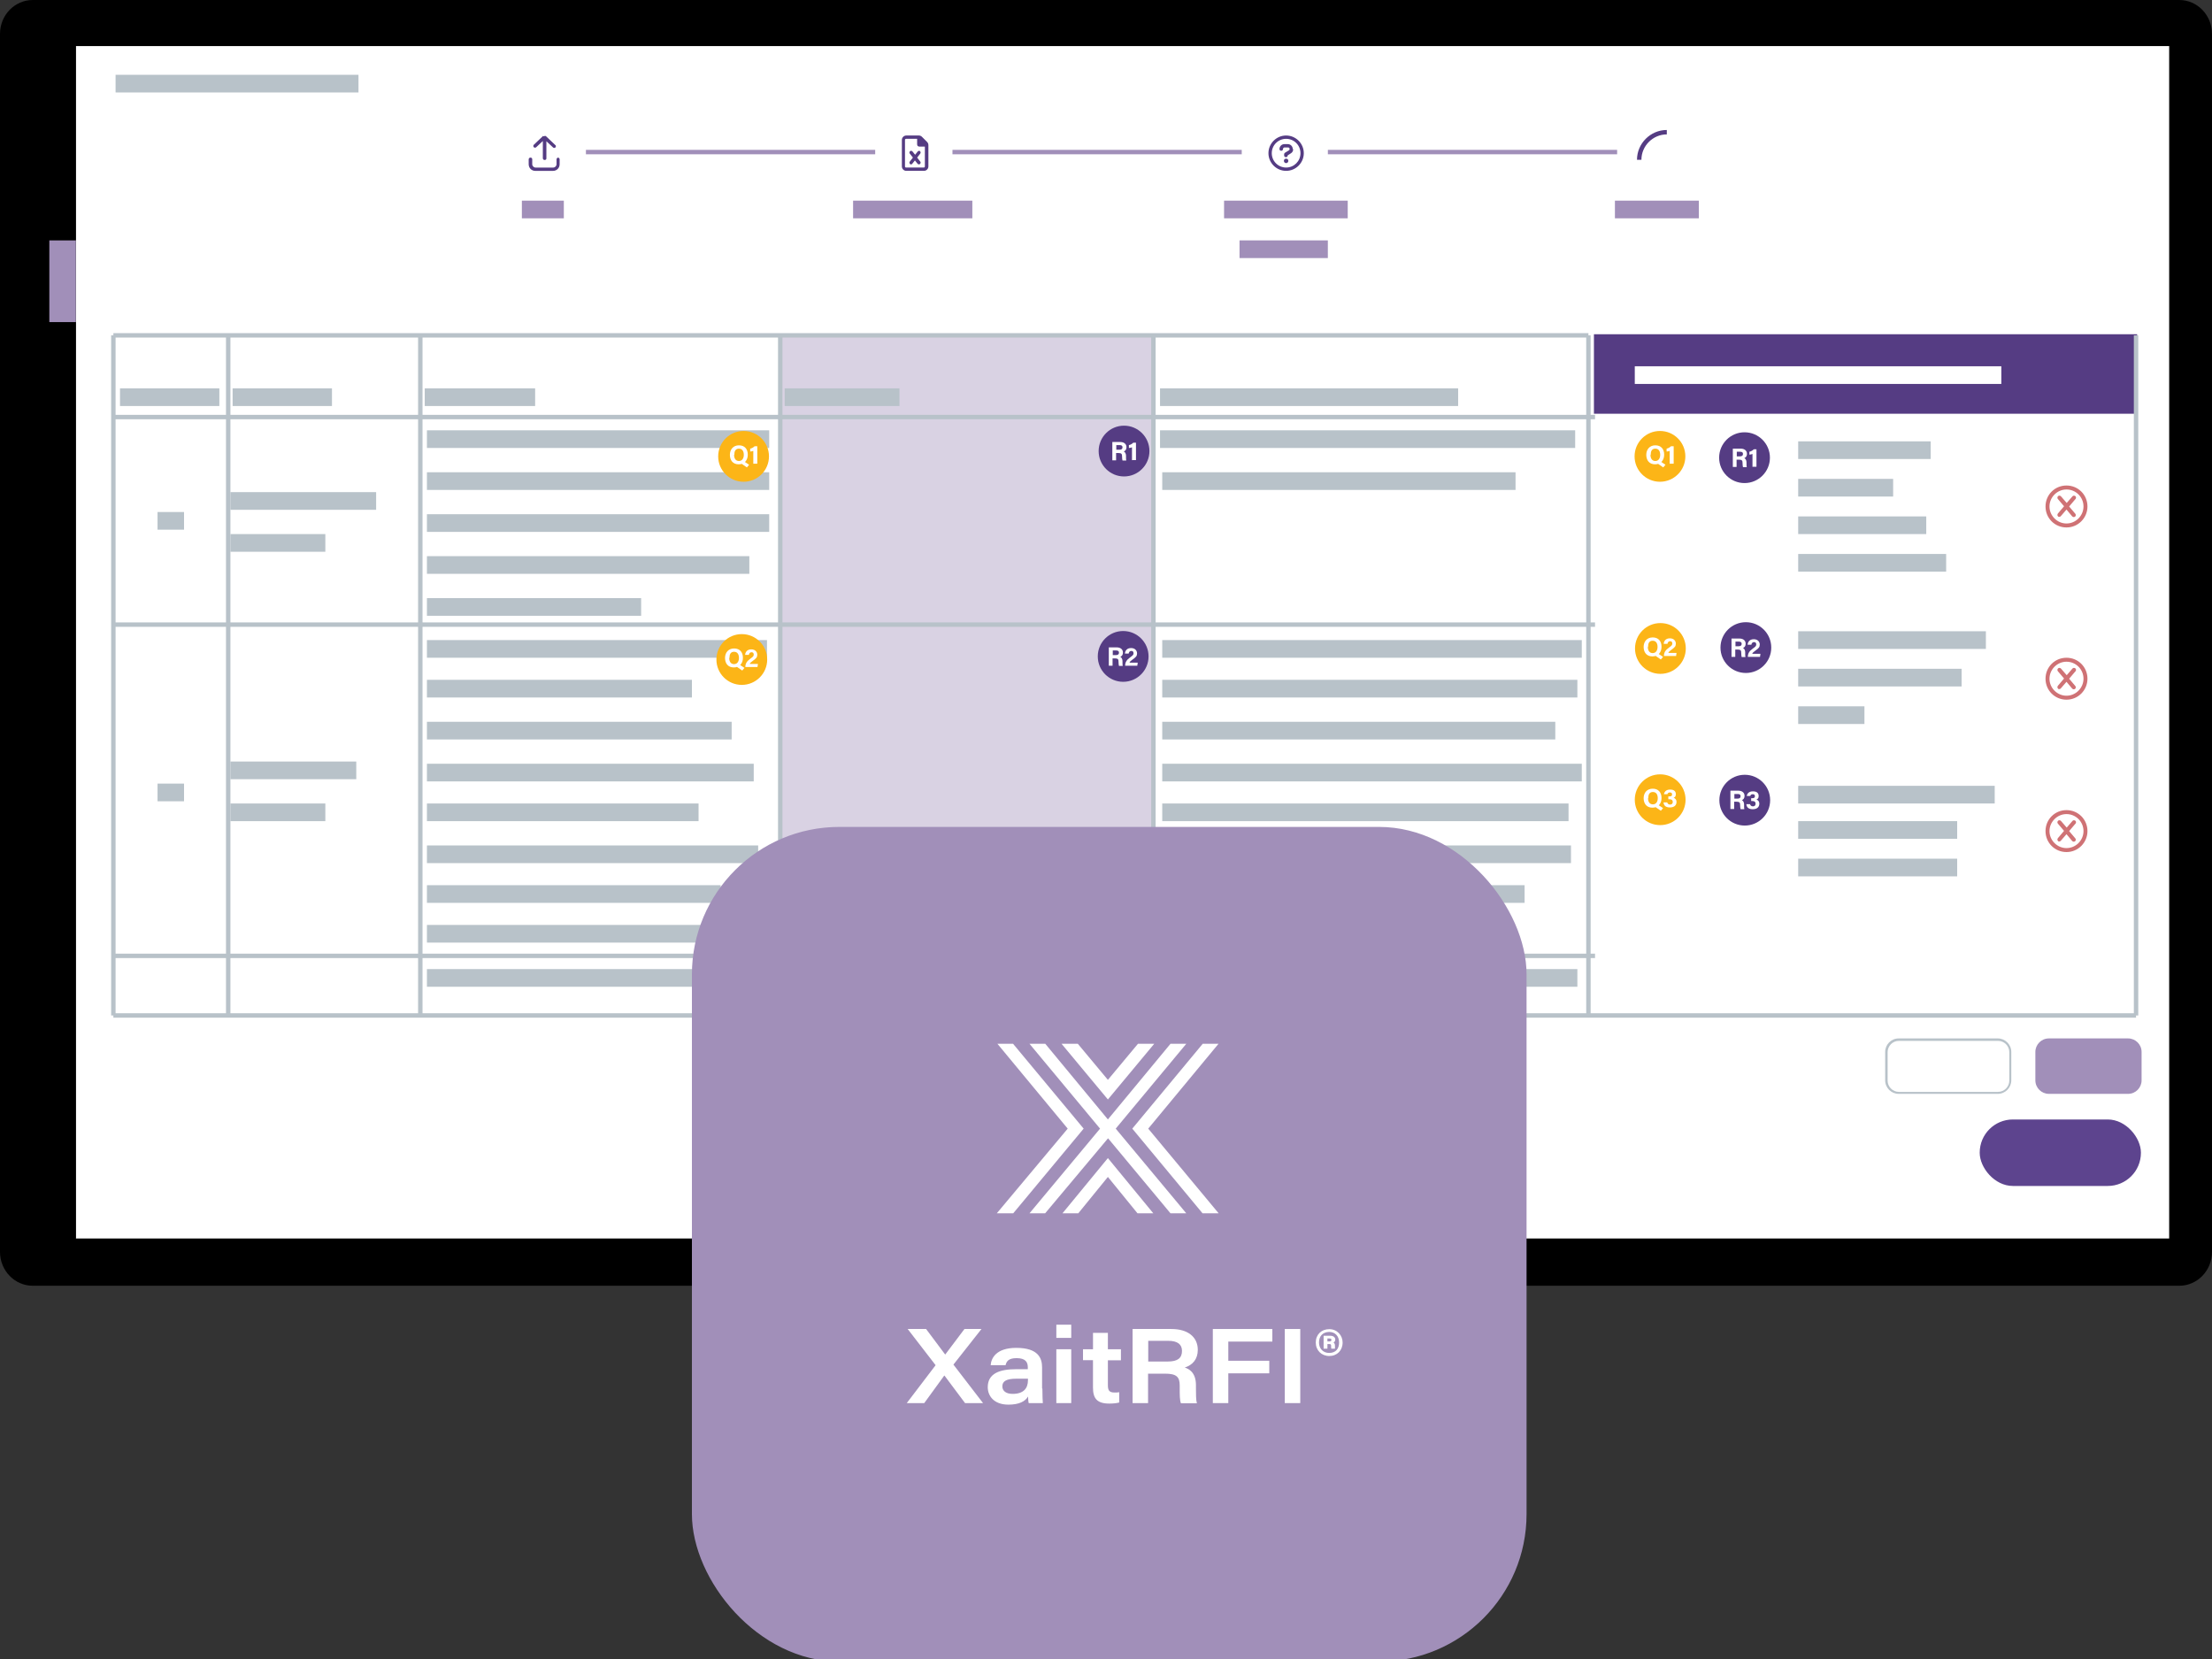 <?xml version="1.0" encoding="UTF-8"?>
<svg id="Layer_1" data-name="Layer 1" xmlns="http://www.w3.org/2000/svg" width="960" height="720" viewBox="0 0 960 720">
  <rect x="0" y="0" width="960" height="720" fill="#333333" stroke="none"/>
  <path d="M14.22,0h931.56c7.85,0,14.22,6.58,14.22,14.7v528.61c0,8.12-6.37,14.7-14.22,14.7H14.22c-7.85,0-14.22-6.58-14.22-14.7V14.7C0,6.58,6.37,0,14.22,0Z" style="fill: #000; stroke-width: 0px;"/>
  <g>
    <rect x="32.91" y="20" width="908.5" height="517.5" style="fill: #fff; stroke-width: 0px;"/>
    <rect x="338.62" y="145.54" width="161.96" height="295.17" style="fill: #d9d2e3; stroke-width: 0px;"/>
    <rect x="21.41" y="20" width="11.5" height="84.33" style="fill: #000; stroke-width: 0px;"/>
    <rect x="21.41" y="139.79" width="11.5" height="397.71" style="fill: #000; stroke-width: 0px;"/>
    <rect x="21.41" y="104.33" width="11.5" height="35.46" style="fill: #a18fb9; stroke-width: 0px;"/>
    <rect x="50.16" y="32.46" width="105.42" height="7.67" style="fill: #b8c2c9; stroke-width: 0px;"/>
    <rect x="780.41" y="191.54" width="57.5" height="7.67" style="fill: #b8c2c9; stroke-width: 0px;"/>
    <rect x="780.41" y="207.83" width="41.21" height="7.67" style="fill: #b8c2c9; stroke-width: 0px;"/>
    <rect x="780.41" y="224.12" width="55.58" height="7.67" style="fill: #b8c2c9; stroke-width: 0px;"/>
    <rect x="780.41" y="240.42" width="64.21" height="7.67" style="fill: #b8c2c9; stroke-width: 0px;"/>
    <rect x="780.41" y="341.04" width="85.29" height="7.67" style="fill: #b8c2c9; stroke-width: 0px;"/>
    <rect x="780.41" y="356.37" width="69" height="7.67" style="fill: #b8c2c9; stroke-width: 0px;"/>
    <rect x="780.41" y="372.67" width="69" height="7.67" style="fill: #b8c2c9; stroke-width: 0px;"/>
    <rect x="780.41" y="273.96" width="81.46" height="7.67" style="fill: #b8c2c9; stroke-width: 0px;"/>
    <rect x="780.41" y="290.25" width="70.92" height="7.67" style="fill: #b8c2c9; stroke-width: 0px;"/>
    <rect x="780.41" y="306.54" width="28.75" height="7.67" style="fill: #b8c2c9; stroke-width: 0px;"/>
    <rect x="49.2" y="144.58" width="640.17" height="1.92" style="fill: #b8c2c9; stroke-width: 0px;"/>
    <rect x="49.2" y="180.04" width="643.04" height="1.92" style="fill: #b8c2c9; stroke-width: 0px;"/>
    <rect x="49.2" y="270.12" width="643.04" height="1.92" style="fill: #b8c2c9; stroke-width: 0px;"/>
    <rect x="49.2" y="413.88" width="643.04" height="1.92" style="fill: #b8c2c9; stroke-width: 0px;"/>
    <rect x="49.2" y="439.75" width="877.83" height="1.92" style="fill: #b8c2c9; stroke-width: 0px;"/>
    <g>
      <rect x="692.24" y="145.54" width="234.79" height="33.54" style="fill: #553c83; stroke-width: 0px;"/>
      <path d="M927.51,179.56h-235.75v-34.5h235.75v34.5ZM692.72,178.6h233.83v-32.58h-233.83v32.58Z" style="fill: #553c83; stroke-width: 0px;"/>
    </g>
    <rect x="709.49" y="158.96" width="159.08" height="7.67" style="fill: #fff; stroke-width: 0px;"/>
    <rect x="52.08" y="168.54" width="43.12" height="7.67" style="fill: #b8c2c9; stroke-width: 0px;"/>
    <rect x="100.95" y="168.54" width="43.12" height="7.67" style="fill: #b8c2c9; stroke-width: 0px;"/>
    <rect x="184.33" y="168.54" width="47.92" height="7.67" style="fill: #b8c2c9; stroke-width: 0px;"/>
    <rect x="340.54" y="168.54" width="49.83" height="7.67" style="fill: #b8c2c9; stroke-width: 0px;"/>
    <rect x="503.45" y="168.54" width="129.38" height="7.67" style="fill: #b8c2c9; stroke-width: 0px;"/>
    <rect x="503.45" y="186.75" width="180.17" height="7.67" style="fill: #b8c2c9; stroke-width: 0px;"/>
    <rect x="185.29" y="186.75" width="148.54" height="7.67" style="fill: #b8c2c9; stroke-width: 0px;"/>
    <rect x="185.29" y="204.96" width="148.54" height="7.67" style="fill: #b8c2c9; stroke-width: 0px;"/>
    <rect x="185.29" y="223.17" width="148.54" height="7.67" style="fill: #b8c2c9; stroke-width: 0px;"/>
    <rect x="99.99" y="213.58" width="63.25" height="7.67" style="fill: #b8c2c9; stroke-width: 0px;"/>
    <rect x="99.99" y="231.79" width="41.21" height="7.67" style="fill: #b8c2c9; stroke-width: 0px;"/>
    <rect x="99.99" y="348.71" width="41.21" height="7.67" style="fill: #b8c2c9; stroke-width: 0px;"/>
    <rect x="99.99" y="330.5" width="54.63" height="7.67" style="fill: #b8c2c9; stroke-width: 0px;"/>
    <rect x="68.37" y="340.08" width="11.5" height="7.67" style="fill: #b8c2c9; stroke-width: 0px;"/>
    <rect x="68.37" y="222.21" width="11.5" height="7.67" style="fill: #b8c2c9; stroke-width: 0px;"/>
    <rect x="185.29" y="241.37" width="139.92" height="7.67" style="fill: #b8c2c9; stroke-width: 0px;"/>
    <rect x="185.29" y="259.58" width="92.96" height="7.67" style="fill: #b8c2c9; stroke-width: 0px;"/>
    <rect x="185.29" y="277.79" width="147.58" height="7.67" style="fill: #b8c2c9; stroke-width: 0px;"/>
    <rect x="185.29" y="295.04" width="115" height="7.67" style="fill: #b8c2c9; stroke-width: 0px;"/>
    <rect x="185.29" y="313.25" width="132.25" height="7.67" style="fill: #b8c2c9; stroke-width: 0px;"/>
    <rect x="185.29" y="331.46" width="141.83" height="7.67" style="fill: #b8c2c9; stroke-width: 0px;"/>
    <rect x="185.29" y="348.71" width="117.88" height="7.67" style="fill: #b8c2c9; stroke-width: 0px;"/>
    <rect x="185.29" y="366.92" width="143.75" height="7.67" style="fill: #b8c2c9; stroke-width: 0px;"/>
    <rect x="185.29" y="384.17" width="127.46" height="7.67" style="fill: #b8c2c9; stroke-width: 0px;"/>
    <rect x="504.41" y="277.79" width="182.08" height="7.67" style="fill: #b8c2c9; stroke-width: 0px;"/>
    <rect x="504.41" y="295.04" width="180.17" height="7.67" style="fill: #b8c2c9; stroke-width: 0px;"/>
    <rect x="504.41" y="313.25" width="170.58" height="7.67" style="fill: #b8c2c9; stroke-width: 0px;"/>
    <rect x="504.41" y="331.46" width="182.08" height="7.67" style="fill: #b8c2c9; stroke-width: 0px;"/>
    <rect x="504.41" y="348.71" width="176.33" height="7.67" style="fill: #b8c2c9; stroke-width: 0px;"/>
    <rect x="504.41" y="366.92" width="177.39" height="7.67" style="fill: #b8c2c9; stroke-width: 0px;"/>
    <rect x="504.41" y="384.17" width="157.26" height="7.67" style="fill: #b8c2c9; stroke-width: 0px;"/>
    <rect x="504.41" y="420.58" width="180.17" height="7.67" style="fill: #b8c2c9; stroke-width: 0px;"/>
    <rect x="185.29" y="420.58" width="145.67" height="7.67" style="fill: #b8c2c9; stroke-width: 0px;"/>
    <rect x="185.29" y="401.42" width="127.46" height="7.67" style="fill: #b8c2c9; stroke-width: 0px;"/>
    <rect x="504.41" y="204.96" width="153.33" height="7.67" style="fill: #b8c2c9; stroke-width: 0px;"/>
    <g>
      <path d="M242.11,68.4c.38,0,.77.29.77.77v2.11c0,1.63-1.25,2.88-2.88,2.88h-7.67c-1.63,0-2.88-1.25-2.88-2.88v-2.11c0-.38.29-.77.77-.77s.77.29.77.77v2.11c0,.77.67,1.44,1.44,1.44h7.67c.77,0,1.44-.67,1.44-1.44v-2.11c0-.38.29-.77.77-.77h-.19ZM235.69,59l-4.02,3.83c-.29.29-.29.77,0,1.05s.77.29,1.05,0l2.87-2.68v7.47c0,.38.29.77.77.77s.77-.29.77-.67v-7.47l2.88,2.68c.29.29.77.29,1.05,0,.1-.1.19-.29.19-.48s0-.38-.19-.48l-4.02-3.83c-.29-.29-.67-.29-.96,0l-.38-.19Z" style="fill: #553c83; stroke-width: 0px;"/>
      <path d="M402.92,62.93v9.3c0,1.05-.86,1.92-1.92,1.92h-7.67c-1.05,0-1.92-.86-1.92-1.92v-11.5c0-1.05.86-1.92,1.92-1.92h5.46c.48,0,.96.19,1.34.57l2.2,2.2c.38.38.58.86.58,1.34ZM401.39,72.23v-8.62h-2.4c-.58,0-.96-.38-.96-.96v-2.4h-4.79c-.29,0-.48.19-.48.48v11.5c0,.29.19.48.48.48h7.67c.29,0,.48-.19.48-.48h0ZM399.28,65.62c.29.29.38.67.1,1.05l-1.34,1.72,1.34,1.72c.29.29.19.77-.1,1.05-.1.1-.29.19-.48.19s-.38-.1-.58-.29l-1.15-1.44-1.15,1.44c-.1.19-.38.29-.58.29s-.29,0-.38-.19c-.29-.29-.38-.67-.1-1.05l1.34-1.72-1.34-1.72c-.29-.29-.19-.77.1-1.05.29-.29.77-.19,1.05.1l1.15,1.44,1.15-1.44c.29-.29.67-.38,1.05-.1h-.1Z" style="fill: #553c83; stroke-width: 0px;"/>
      <path d="M565.84,66.48c0,4.22-3.45,7.67-7.67,7.67s-7.67-3.45-7.67-7.67,3.45-7.67,7.67-7.67,7.67,3.45,7.67,7.67ZM564.4,66.48c0-3.45-2.78-6.23-6.23-6.23s-6.23,2.78-6.23,6.23,2.78,6.23,6.23,6.23,6.23-2.78,6.23-6.23ZM561.24,64.75c0,.77-.38,1.44-1.05,1.82l-1.34.86h0c0,.48-.29.77-.77.77s-.77-.29-.77-.77v-.48c0-.19.1-.48.38-.67l1.72-1.05c.19-.1.29-.29.29-.57,0-.38-.29-.67-.67-.67h-1.53c-.38,0-.67.29-.67.67s-.29.77-.77.77-.77-.29-.77-.77c0-1.15.96-2.11,2.11-2.11h1.53c1.15,0,2.11.96,2.11,2.11l.19.1ZM559.13,69.83c0,.57-.48.96-.96.96s-.96-.38-.96-.96.38-.96.96-.96.96.38.96.96Z" style="fill: #553c83; stroke-width: 0px;"/>
      <path d="M712.37,69.35h-1.92c0-7.09,5.85-12.94,12.94-12.94v1.92c-6.04,0-11.02,4.98-11.02,11.02Z" style="fill: #553c83; stroke-width: 0px;"/>
      <rect x="576.29" y="65.04" width="125.54" height="1.92" style="fill: #a18fb9; stroke-width: 0px;"/>
      <rect x="413.37" y="65.04" width="125.54" height="1.92" style="fill: #a18fb9; stroke-width: 0px;"/>
      <rect x="254.29" y="65.04" width="125.54" height="1.92" style="fill: #a18fb9; stroke-width: 0px;"/>
      <rect x="226.49" y="87.08" width="18.21" height="7.67" style="fill: #a18fb9; stroke-width: 0px;"/>
      <rect x="370.24" y="87.08" width="51.75" height="7.67" style="fill: #a18fb9; stroke-width: 0px;"/>
      <rect x="531.24" y="87.08" width="53.67" height="7.67" style="fill: #a18fb9; stroke-width: 0px;"/>
      <rect x="700.87" y="87.08" width="36.42" height="7.67" style="fill: #a18fb9; stroke-width: 0px;"/>
      <rect x="537.95" y="104.33" width="38.33" height="7.67" style="fill: #a18fb9; stroke-width: 0px;"/>
    </g>
    <g>
      <circle cx="720.42" cy="198.06" r="11.02" style="fill: #fcb517; stroke-width: 0px;"/>
      <g>
        <path d="M722.24,197.39c0,2.2-1.34,4.12-3.93,4.12s-3.83-1.82-3.83-4.12,1.44-4.12,3.93-4.12,3.83,1.63,3.83,4.02v.1ZM716.3,197.39c0,1.53.67,2.68,2.11,2.68s2.11-1.25,2.11-2.68-.57-2.68-2.11-2.68-2.01,1.15-2.01,2.68h-.1ZM720.51,200.17l2.3,1.53-.96,1.15-2.78-1.92,1.53-.77h-.1Z" style="fill: #fff; stroke-width: 0px;"/>
        <path d="M724.64,201.32v-5.65c-.38.19-.96.29-1.34.29v-1.25c.67-.1,1.44-.58,1.92-1.05h1.15v7.57h-1.63l-.1.1Z" style="fill: #fff; stroke-width: 0px;"/>
      </g>
    </g>
    <g>
      <circle cx="322.71" cy="198.06" r="11.02" style="fill: #fcb517; stroke-width: 0px;"/>
      <g>
        <path d="M324.53,197.39c0,2.2-1.34,4.12-3.93,4.12s-3.83-1.82-3.83-4.12,1.44-4.12,3.93-4.12,3.83,1.63,3.83,4.02v.1ZM318.59,197.39c0,1.53.67,2.68,2.11,2.68s2.11-1.25,2.11-2.68-.58-2.68-2.11-2.68-2.01,1.15-2.01,2.68h-.1ZM322.81,200.17l2.3,1.53-.96,1.15-2.78-1.92,1.53-.77h-.1Z" style="fill: #fff; stroke-width: 0px;"/>
        <path d="M326.93,201.32v-5.65c-.38.19-.96.29-1.34.29v-1.25c.67-.1,1.44-.58,1.92-1.05h1.15v7.57h-1.63l-.1.1Z" style="fill: #fff; stroke-width: 0px;"/>
      </g>
    </g>
    <g>
      <circle cx="720.61" cy="281.43" r="11.02" style="fill: #fcb517; stroke-width: 0px;"/>
      <g>
        <path d="M721.09,280.76c0,2.2-1.34,4.12-3.93,4.12s-3.83-1.82-3.83-4.12,1.44-4.12,3.93-4.12,3.83,1.63,3.83,4.03v.1ZM715.15,280.76c0,1.53.67,2.68,2.11,2.68s2.11-1.25,2.11-2.68-.57-2.68-2.11-2.68-2.01,1.15-2.01,2.68h-.1ZM719.46,283.54l2.3,1.53-.96,1.15-2.78-1.92,1.53-.77h-.1Z" style="fill: #fff; stroke-width: 0px;"/>
        <path d="M722.14,284.69h0c0-1.44.57-2.49,2.2-3.64,1.05-.77,1.44-1.05,1.44-1.72s-.29-1.05-.96-1.05-1.05.48-1.15,1.15h-1.63c.1-1.34.96-2.4,2.68-2.4s2.59,1.15,2.59,2.3-.48,1.63-1.82,2.59c-.96.67-1.34,1.05-1.44,1.44h3.55l-.19,1.34h-5.37.1Z" style="fill: #fff; stroke-width: 0px;"/>
      </g>
    </g>
    <g>
      <circle cx="321.94" cy="286.22" r="11.02" style="fill: #fcb517; stroke-width: 0px;"/>
      <g>
        <path d="M322.42,285.55c0,2.2-1.34,4.12-3.93,4.12s-3.83-1.82-3.83-4.12,1.44-4.12,3.93-4.12,3.83,1.63,3.83,4.03v.1ZM316.48,285.55c0,1.53.67,2.68,2.11,2.68s2.11-1.25,2.11-2.68-.58-2.68-2.11-2.68-2.01,1.15-2.01,2.68h-.1ZM320.79,288.33l2.3,1.53-.96,1.15-2.78-1.92,1.53-.77h-.1Z" style="fill: #fff; stroke-width: 0px;"/>
        <path d="M323.48,289.48h0c0-1.44.58-2.49,2.2-3.64,1.05-.77,1.44-1.05,1.44-1.72s-.29-1.05-.96-1.05-1.05.48-1.15,1.15h-1.63c.1-1.34.96-2.4,2.68-2.4s2.59,1.15,2.59,2.3-.48,1.63-1.82,2.59c-.96.67-1.34,1.05-1.44,1.44h3.55l-.19,1.34h-5.37.1Z" style="fill: #fff; stroke-width: 0px;"/>
      </g>
    </g>
    <g>
      <circle cx="720.51" cy="347.08" r="11.02" style="fill: #fcb517; stroke-width: 0px;"/>
      <g>
        <path d="M721.09,346.41c0,2.2-1.34,4.12-3.93,4.12s-3.83-1.82-3.83-4.12,1.44-4.12,3.93-4.12,3.83,1.63,3.83,4.03v.1ZM715.24,346.41c0,1.53.67,2.68,2.11,2.68s2.11-1.25,2.11-2.68-.57-2.68-2.11-2.68-2.01,1.15-2.01,2.68h-.1ZM719.46,349.19l2.3,1.53-.96,1.15-2.78-1.92,1.53-.77h-.1Z" style="fill: #fff; stroke-width: 0px;"/>
        <path d="M722.14,344.78c.1-.96.77-2.11,2.68-2.11s2.49.96,2.49,2.01-.48,1.34-.96,1.53h0c.48.19,1.25.67,1.25,1.82s-.67,2.4-2.88,2.4-2.68-1.25-2.78-2.2h1.63c.1.48.48.96,1.25.96s1.15-.48,1.15-1.15-.38-1.15-1.25-1.15h-.67v-1.25h.57c.77,0,1.05-.29,1.05-.86s-.29-.86-.96-.86-.96.38-1.05.77h-1.53v.1Z" style="fill: #fff; stroke-width: 0px;"/>
      </g>
    </g>
    <g>
      <circle cx="323.76" cy="429.5" r="11.02" style="fill: #fcb517; stroke-width: 0px;"/>
      <g>
        <path d="M324.34,428.83c0,2.2-1.34,4.12-3.93,4.12s-3.83-1.82-3.83-4.12,1.44-4.12,3.93-4.12,3.83,1.63,3.83,4.03v.1ZM318.49,428.83c0,1.53.67,2.68,2.11,2.68s2.11-1.25,2.11-2.68-.58-2.68-2.11-2.68-2.01,1.15-2.01,2.68h-.1ZM322.71,431.6l2.3,1.53-.96,1.15-2.78-1.92,1.53-.77h-.1Z" style="fill: #fff; stroke-width: 0px;"/>
        <path d="M325.39,427.2c.1-.96.77-2.11,2.68-2.11s2.49.96,2.49,2.01-.48,1.34-.96,1.53h0c.48.19,1.25.67,1.25,1.82s-.67,2.4-2.87,2.4-2.68-1.25-2.78-2.2h1.63c.1.48.48.96,1.25.96s1.15-.48,1.15-1.15-.38-1.15-1.25-1.15h-.67v-1.25h.58c.77,0,1.05-.29,1.05-.86s-.29-.86-.96-.86-.96.38-1.05.77h-1.53v.1Z" style="fill: #fff; stroke-width: 0px;"/>
      </g>
    </g>
    <g>
      <circle cx="757.12" cy="198.63" r="11.02" style="fill: #553c83; stroke-width: 0px;"/>
      <g>
        <path d="M753.67,199.5v3.16h-1.63v-7.95h3.45c1.72,0,2.68.96,2.68,2.2s-.57,1.63-1.15,1.92c.38.19.96.58.96,2.01v.38c0,.58,0,1.15.1,1.53h-1.63c-.1-.38-.19-.96-.19-1.82h0c0-.96-.19-1.44-1.53-1.44h-1.15.1ZM753.67,198.06h1.44c.96,0,1.34-.38,1.34-1.05s-.38-.96-1.25-.96h-1.44v2.01h-.1Z" style="fill: #fff; stroke-width: 0px;"/>
        <path d="M760.57,202.66v-5.65c-.38.19-.96.29-1.34.29v-1.25c.67-.1,1.44-.58,1.92-1.05h1.15v7.57h-1.63l-.1.1Z" style="fill: #fff; stroke-width: 0px;"/>
      </g>
    </g>
    <g>
      <circle cx="487.83" cy="195.76" r="11.02" style="fill: #553c83; stroke-width: 0px;"/>
      <g>
        <path d="M484.38,196.62v3.16h-1.63v-7.95h3.45c1.72,0,2.68.96,2.68,2.2s-.58,1.63-1.15,1.92c.38.19.96.58.96,2.01v.38c0,.58,0,1.15.1,1.53h-1.63c-.1-.38-.19-.96-.19-1.82h0c0-.96-.19-1.44-1.53-1.44h-1.15.1ZM484.38,195.18h1.44c.96,0,1.34-.38,1.34-1.05s-.38-.96-1.25-.96h-1.44v2.01h-.1Z" style="fill: #fff; stroke-width: 0px;"/>
        <path d="M491.28,199.78v-5.65c-.38.19-.96.29-1.34.29v-1.25c.67-.1,1.44-.58,1.92-1.05h1.15v7.57h-1.63l-.1.1Z" style="fill: #fff; stroke-width: 0px;"/>
      </g>
    </g>
    <g>
      <circle cx="757.7" cy="281.05" r="11.02" style="fill: #553c83; stroke-width: 0px;"/>
      <g>
        <path d="M753.1,281.91v3.16h-1.63v-7.95h3.45c1.72,0,2.68.96,2.68,2.2s-.57,1.63-1.15,1.92c.38.19.96.58.96,2.01v.38c0,.58,0,1.15.1,1.53h-1.63c-.1-.38-.19-.96-.19-1.82h0c0-.96-.19-1.44-1.53-1.44h-1.15.1ZM753.1,280.47h1.44c.96,0,1.34-.38,1.34-1.05s-.38-.96-1.25-.96h-1.44v2.01h-.1Z" style="fill: #fff; stroke-width: 0px;"/>
        <path d="M758.56,285.08h0c0-1.44.57-2.49,2.2-3.64,1.05-.77,1.44-1.05,1.44-1.72s-.29-1.05-.96-1.05-1.05.48-1.15,1.15h-1.63c.1-1.34.96-2.4,2.68-2.4s2.59,1.15,2.59,2.3-.48,1.63-1.82,2.59c-.96.67-1.34,1.05-1.44,1.44h3.55l-.19,1.34h-5.37.1Z" style="fill: #fff; stroke-width: 0px;"/>
      </g>
    </g>
    <g>
      <circle cx="487.45" cy="284.88" r="11.02" style="fill: #553c83; stroke-width: 0px;"/>
      <g>
        <path d="M482.85,285.75v3.16h-1.63v-7.95h3.45c1.72,0,2.68.96,2.68,2.2s-.58,1.63-1.15,1.92c.38.19.96.58.96,2.01v.38c0,.58,0,1.15.1,1.53h-1.63c-.1-.38-.19-.96-.19-1.82h0c0-.96-.19-1.44-1.53-1.44h-1.15.1ZM482.85,284.31h1.44c.96,0,1.34-.38,1.34-1.05s-.38-.96-1.25-.96h-1.44v2.01h-.1Z" style="fill: #fff; stroke-width: 0px;"/>
        <path d="M488.31,288.91h0c0-1.44.58-2.49,2.2-3.64,1.05-.77,1.44-1.05,1.44-1.72s-.29-1.05-.96-1.05-1.05.48-1.15,1.15h-1.63c.1-1.34.96-2.4,2.68-2.4s2.59,1.15,2.59,2.3-.48,1.63-1.82,2.59c-.96.67-1.34,1.05-1.44,1.44h3.55l-.19,1.34h-5.37.1Z" style="fill: #fff; stroke-width: 0px;"/>
      </g>
    </g>
    <g>
      <circle cx="757.22" cy="347.27" r="11.02" style="fill: #553c83; stroke-width: 0px;"/>
      <g>
        <path d="M752.62,347.94v3.16h-1.63v-7.95h3.45c1.72,0,2.68.96,2.68,2.2s-.57,1.63-1.15,1.92c.38.19.96.58.96,2.01v.38c0,.58,0,1.15.1,1.53h-1.63c-.1-.38-.19-.96-.19-1.82h0c0-.96-.19-1.44-1.53-1.44h-1.15.1ZM752.62,346.6h1.44c.96,0,1.34-.38,1.34-1.05s-.38-.96-1.25-.96h-1.44v2.01h-.1Z" style="fill: #fff; stroke-width: 0px;"/>
        <path d="M758.08,345.55c.1-.96.77-2.11,2.68-2.11s2.49.96,2.49,2.01-.48,1.34-.96,1.53h0c.48.19,1.25.67,1.25,1.82s-.67,2.4-2.87,2.4-2.68-1.25-2.78-2.2h1.63c.1.48.48.96,1.25.96s1.15-.48,1.15-1.15-.38-1.15-1.25-1.15h-.67v-1.25h.57c.77,0,1.05-.29,1.05-.86s-.29-.86-.96-.86-.96.38-1.05.77h-1.53v.1Z" style="fill: #fff; stroke-width: 0px;"/>
      </g>
    </g>
    <g>
      <circle cx="486.01" cy="432.56" r="11.02" style="fill: #553c83; stroke-width: 0px;"/>
      <g>
        <path d="M481.41,433.23v3.16h-1.63v-7.95h3.45c1.72,0,2.68.96,2.68,2.2s-.58,1.63-1.15,1.92c.38.19.96.58.96,2.01v.38c0,.58,0,1.15.1,1.53h-1.63c-.1-.38-.19-.96-.19-1.82h0c0-.96-.19-1.44-1.53-1.44h-1.15.1ZM481.41,431.89h1.44c.96,0,1.34-.38,1.34-1.05s-.38-.96-1.25-.96h-1.44v2.01h-.1Z" style="fill: #fff; stroke-width: 0px;"/>
        <path d="M486.87,430.84c.1-.96.77-2.11,2.68-2.11s2.49.96,2.49,2.01-.48,1.34-.96,1.53h0c.48.19,1.25.67,1.25,1.82s-.67,2.4-2.87,2.4-2.68-1.25-2.78-2.2h1.63c.1.48.48.96,1.25.96s1.15-.48,1.15-1.15-.38-1.15-1.25-1.15h-.67v-1.25h.58c.77,0,1.05-.29,1.05-.86s-.29-.86-.96-.86-.96.38-1.05.77h-1.53v.1Z" style="fill: #fff; stroke-width: 0px;"/>
      </g>
    </g>
    <path d="M905.95,219.81c0,4.98-4.03,9.1-9.1,9.1s-9.1-4.02-9.1-9.1,4.03-9.1,9.1-9.1,9.1,4.02,9.1,9.1ZM904.23,219.81c0-4.12-3.35-7.38-7.38-7.38s-7.38,3.35-7.38,7.38,3.35,7.38,7.38,7.38,7.38-3.35,7.38-7.38ZM900.68,216.65l-2.68,3.16,2.68,3.16c.29.38.29.86-.1,1.25-.19.1-.38.19-.57.19s-.48-.1-.67-.29l-2.49-2.97-2.49,2.88c-.19.19-.38.29-.67.29s-.38,0-.48-.19c-.38-.29-.38-.86-.1-1.25l2.68-3.16-2.68-3.16c-.29-.38-.29-.86.1-1.25.38-.29.86-.29,1.25.1l2.49,2.87,2.49-2.87c.29-.38.86-.38,1.25-.1.38.29.38.86.1,1.25l-.1.1Z" style="fill: #cf7275; stroke-width: 0px;"/>
    <path d="M905.95,294.56c0,4.98-4.03,9.1-9.1,9.1s-9.1-4.03-9.1-9.1,4.03-9.1,9.1-9.1,9.1,4.03,9.1,9.1ZM904.23,294.56c0-4.12-3.35-7.38-7.38-7.38s-7.38,3.35-7.38,7.38,3.35,7.38,7.38,7.38,7.38-3.35,7.38-7.38ZM900.68,291.4l-2.68,3.16,2.68,3.16c.29.38.29.86-.1,1.25-.19.1-.38.19-.57.19s-.48-.1-.67-.29l-2.49-2.97-2.49,2.88c-.19.19-.38.29-.67.29s-.38,0-.48-.19c-.38-.29-.38-.86-.1-1.25l2.68-3.16-2.68-3.16c-.29-.38-.29-.86.1-1.25.38-.29.86-.29,1.25.1l2.49,2.87,2.49-2.87c.29-.38.86-.38,1.25-.1.38.29.38.86.1,1.25l-.1.1Z" style="fill: #cf7275; stroke-width: 0px;"/>
    <path d="M905.95,360.69c0,4.98-4.03,9.1-9.1,9.1s-9.1-4.03-9.1-9.1,4.03-9.1,9.1-9.1,9.1,4.03,9.1,9.1ZM904.23,360.69c0-4.12-3.35-7.38-7.38-7.38s-7.38,3.35-7.38,7.38,3.35,7.38,7.38,7.38,7.38-3.35,7.38-7.38ZM900.68,357.53l-2.68,3.16,2.68,3.16c.29.38.29.86-.1,1.25-.19.1-.38.19-.57.19s-.48-.1-.67-.29l-2.49-2.97-2.49,2.88c-.19.19-.38.29-.67.29s-.38,0-.48-.19c-.38-.29-.38-.86-.1-1.25l2.68-3.16-2.68-3.16c-.29-.38-.29-.86.1-1.25.38-.29.86-.29,1.25.1l2.49,2.88,2.49-2.88c.29-.38.86-.38,1.25-.1.38.29.38.86.1,1.25l-.1.1Z" style="fill: #cf7275; stroke-width: 0px;"/>
    <g>
      <rect x="883.91" y="451.25" width="45.04" height="23" rx="5.37" ry="5.37" style="fill: #a18fb9; stroke-width: 0px;"/>
      <path d="M923.59,474.73h-34.4c-3.16,0-5.85-2.59-5.85-5.85v-12.36c0-3.16,2.59-5.85,5.85-5.85h34.4c3.16,0,5.85,2.59,5.85,5.85v12.36c0,3.16-2.59,5.85-5.85,5.85ZM889.28,451.73c-2.68,0-4.89,2.2-4.89,4.89v12.36c0,2.68,2.2,4.89,4.89,4.89h34.4c2.68,0,4.89-2.2,4.89-4.89v-12.36c0-2.68-2.2-4.89-4.89-4.89h-34.4Z" style="fill: #a18fb9; stroke-width: 0px;"/>
    </g>
    <path d="M867.04,474.73h-43.03c-3.16,0-5.85-2.59-5.85-5.85v-12.36c0-3.16,2.59-5.85,5.85-5.85h43.03c3.16,0,5.85,2.59,5.85,5.85v12.36c0,3.16-2.59,5.85-5.85,5.85ZM824.11,451.73c-2.68,0-4.89,2.2-4.89,4.89v12.36c0,2.68,2.2,4.89,4.89,4.89h43.03c2.68,0,4.89-2.2,4.89-4.89v-12.36c0-2.68-2.2-4.89-4.89-4.89h-43.03Z" style="fill: #b8c2c9; stroke-width: 0px;"/>
    <rect x="48.24" y="145.54" width="1.92" height="295.17" style="fill: #b8c2c9; stroke-width: 0px;"/>
    <rect x="98.08" y="145.54" width="1.92" height="295.17" style="fill: #b8c2c9; stroke-width: 0px;"/>
    <rect x="181.45" y="145.54" width="1.92" height="295.17" style="fill: #b8c2c9; stroke-width: 0px;"/>
    <rect x="337.66" y="145.54" width="1.92" height="295.17" style="fill: #b8c2c9; stroke-width: 0px;"/>
    <rect x="499.62" y="145.54" width="1.92" height="295.17" style="fill: #b8c2c9; stroke-width: 0px;"/>
    <rect x="688.41" y="145.54" width="1.92" height="295.17" style="fill: #b8c2c9; stroke-width: 0px;"/>
    <rect x="926.08" y="145.54" width="1.92" height="295.17" style="fill: #b8c2c9; stroke-width: 0px;"/>
    <rect x="859.19" y="485.85" width="69.96" height="28.85" rx="14.38" ry="14.38" style="fill: #5d448e; stroke-width: 0px;"/>
  </g>
  <rect x="300.29" y="358.88" width="362.23" height="362.23" rx="64" ry="64" style="fill: #a18fb9; stroke-width: 0px;"/>
  <g>
    <g>
      <polygon points="461.11 526.57 467.97 526.57 480.82 510.79 493.67 526.57 500.53 526.57 480.82 502.6 461.11 526.57" style="fill: #fff; stroke-width: 0px;"/>
      <polygon points="493.87 453 480.82 468.65 467.77 453 460.71 453 480.82 477.17 500.93 453 493.87 453" style="fill: #fff; stroke-width: 0px;"/>
      <polygon points="432.88 453 463.38 489.82 432.61 526.57 439.74 526.57 470.3 489.82 439.67 453 432.88 453" style="fill: #fff; stroke-width: 0px;"/>
      <polygon points="521.97 453 491.41 489.82 521.9 526.57 528.89 526.57 498.33 489.82 528.83 453 521.97 453" style="fill: #fff; stroke-width: 0px;"/>
      <polygon points="507.99 453 480.82 485.83 453.65 453 446.8 453 477.42 489.82 446.8 526.57 453.59 526.57 480.89 494.01 507.99 526.57 514.84 526.57 484.22 489.82 514.84 453 507.99 453" style="fill: #fff; stroke-width: 0px;"/>
    </g>
    <g>
      <path d="M418.83,608.94l-8.92-11.92h-.13l-8.66,11.92h-7.59l12.52-16.45-12.12-15.71h7.99l8.26,11.05h.07l8.32-11.05h7.39l-12.18,15.45,12.85,16.71h-7.79Z" style="fill: #fff; stroke-width: 0px;"/>
      <path d="M452.39,602.61c0,2.8.13,5.79.2,6.33h-6.13c-.2-.67-.27-2.2-.27-2.86-1.27,2.13-3.93,3.53-8.52,3.53-6.46,0-8.99-3.93-8.99-7.59,0-6.06,5.39-7.79,12.25-7.79h5.13v-.87c0-2.13-.93-3.93-4.86-3.93-3.6,0-4.39,1.46-4.79,3.06h-6.46c.2-2.93,2.26-7.52,11.12-7.52,9.65,0,11.19,4.59,11.19,8.46v9.19h.13ZM446.13,598.35h-5.06c-4.26,0-6.06,1.07-6.06,3.33,0,1.8,1.4,3.26,4.46,3.26,4.73,0,6.66-2.4,6.66-5.93v-.67Z" style="fill: #fff; stroke-width: 0px;"/>
      <path d="M458.45,574.91h6.46v5.73h-6.46v-5.73ZM458.45,585.57h6.46v23.37h-6.46v-23.37Z" style="fill: #fff; stroke-width: 0px;"/>
      <path d="M470.03,585.57h4.33v-7.12h6.46v7.12h5.66v4.79h-5.66v10.79c0,2.2.53,3.2,2.86,3.2.67,0,1.46,0,2.06-.13v4.46c-1.2.33-2.73.47-4.33.47-5.46,0-7.06-2.4-7.06-6.99v-11.85h-4.33v-4.73h0Z" style="fill: #fff; stroke-width: 0px;"/>
      <path d="M498.26,596.09v12.85h-6.72v-32.16h16.85c7.12,0,11.45,3.46,11.45,9.06,0,4.06-2.26,6.59-5.66,7.66,1.6.53,4.86,1.93,4.86,7.66v1.53c0,2.26,0,4.86.4,6.33h-6.92c-.53-1.4-.53-3.46-.53-6.66v-1.07c0-3.73-1.4-5.13-6.39-5.13h-7.32v-.07ZM498.26,590.89h8.59c4.19,0,6.13-1.46,6.13-4.59,0-2.86-1.93-4.39-5.99-4.39h-8.66v8.99h-.07Z" style="fill: #fff; stroke-width: 0px;"/>
      <path d="M526.36,576.78h25.83v5.46h-19.11v8.32h17.78v5.46h-17.78v12.92h-6.72v-32.16Z" style="fill: #fff; stroke-width: 0px;"/>
      <path d="M564.31,576.78v32.16h-6.72v-32.16h6.72Z" style="fill: #fff; stroke-width: 0px;"/>
    </g>
    <path d="M582.69,582.64c0,3.46-2.4,5.86-5.79,5.86s-5.86-2.46-5.86-5.86,2.4-5.79,5.86-5.79,5.79,2.73,5.79,5.79ZM572.44,582.64c0,2.66,1.8,4.53,4.39,4.53,2.86,0,4.33-1.8,4.33-4.53s-1.66-4.59-4.33-4.59c-2.93.07-4.39,2-4.39,4.59ZM574.44,585.3v-5.59h2.93c1.2,0,2.13.6,2.13,1.66,0,.67-.4,1.13-.8,1.27.4.13.67.67.67,1.4v1.27h-1.6c-.07-.13-.07-.87-.07-1.13,0-.67-.13-.87-.8-.87h-.8v2h-1.66ZM576.1,582.17h.93c.47,0,.8-.13.8-.67,0-.4-.2-.6-.87-.6h-.87v1.27h0Z" style="fill: #fff; stroke-width: 0px;"/>
  </g>
</svg>